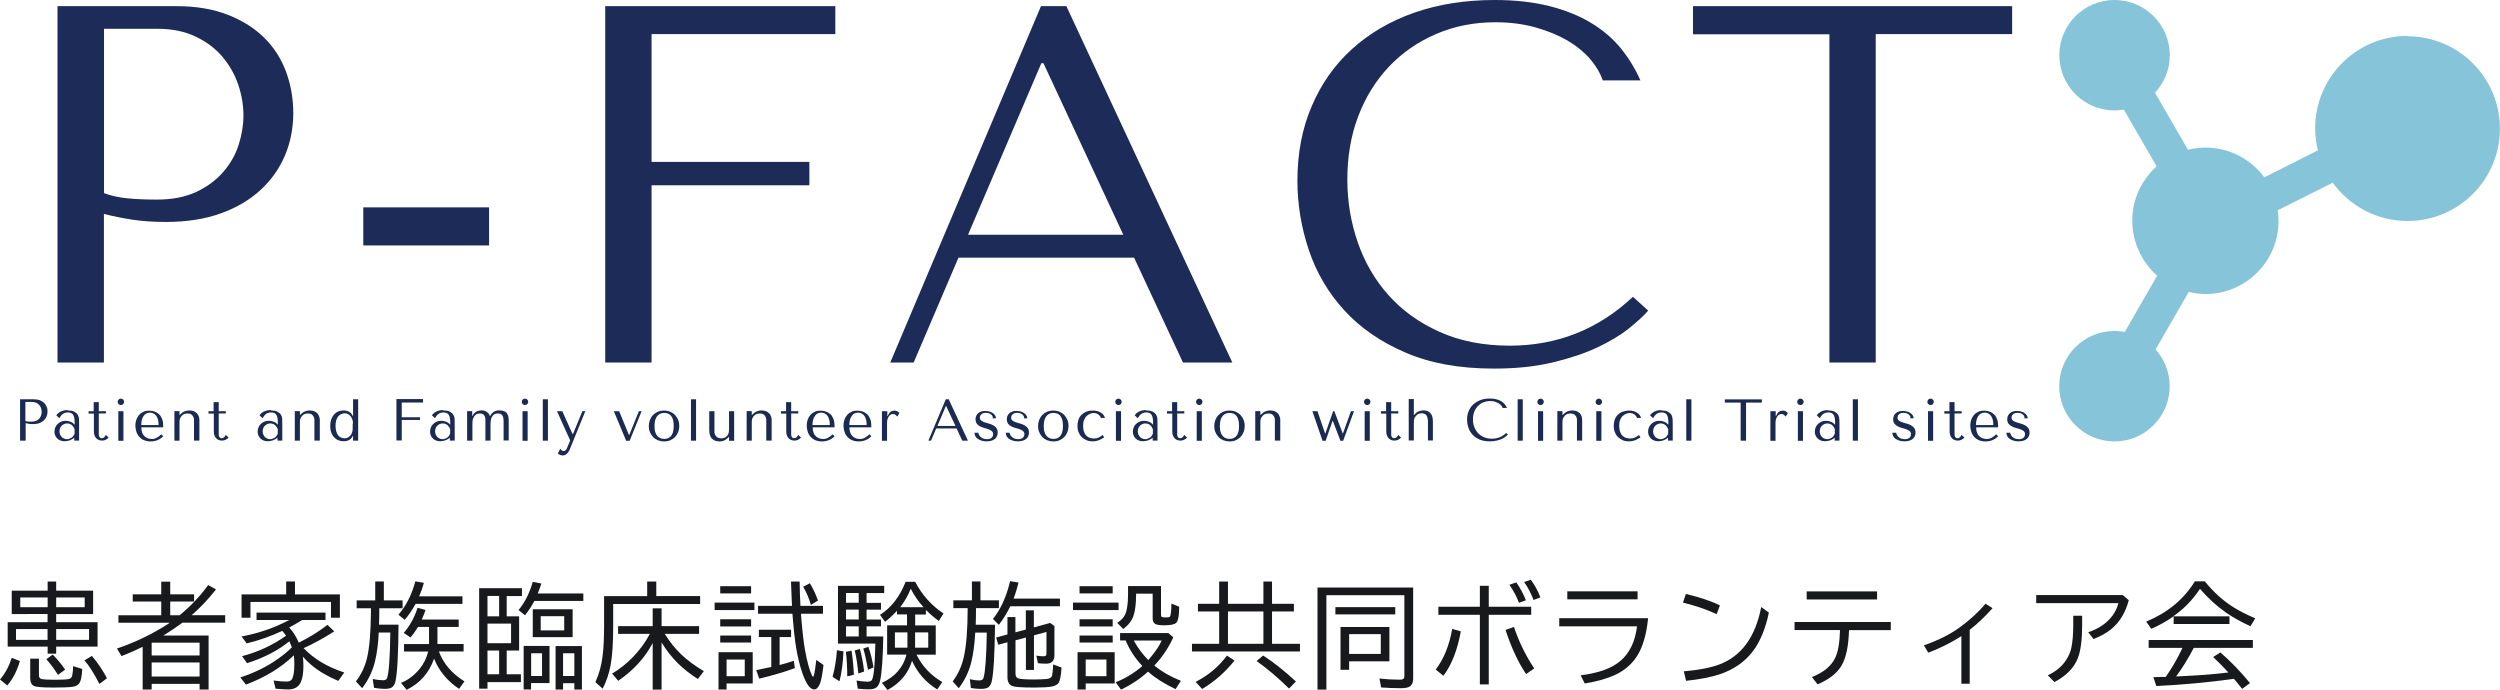 <?xml version="1.0" encoding="UTF-8"?><svg id="_レイヤー_2" xmlns="http://www.w3.org/2000/svg" viewBox="0 0 263.91 72.84"><defs><style>.cls-1{fill:#1b2a51;}.cls-2{fill:#1c2b58;}.cls-3{fill:#18191c;}.cls-4{fill:#86c4da;}</style></defs><g id="_ヘッダー"><path class="cls-3" d="M0,71.73c.55-.64.96-1.41,1.24-2.29l.86.34c-.29,1.02-.74,1.88-1.33,2.58l-.77-.63ZM5.03,62.35v-.96h.9v.96h3.9v2.47h-3.9v.86h4.37v2.58h-4.37v.74h-.9v-.74H.81v-2.58h4.21v-.86H1.24v-2.47h3.79ZM1.69,66.41v1.14h3.33v-1.14H1.69ZM2.14,63.07v1.03h2.89v-1.03h-2.89ZM3.18,69.53h.93v1.75c0,.22.09.36.28.4.21.05.66.08,1.35.08.78,0,1.29-.03,1.53-.08.19-.04.31-.17.36-.4.05-.26.08-.58.09-.96l.96.3c-.03.81-.15,1.34-.36,1.57-.16.18-.4.28-.73.32-.41.05-1.07.07-1.98.07-1.12,0-1.8-.06-2.03-.17-.26-.13-.39-.4-.39-.81v-2.07ZM6.12,71.24c-.41-.65-.82-1.2-1.23-1.65l.67-.49c.47.46.91.99,1.32,1.59l-.76.55ZM8.94,64.1v-1.03h-3.01v1.03h3.01ZM9.4,67.55v-1.14h-3.47v1.14h3.47ZM10.49,72.19c-.53-1.04-1.05-1.87-1.57-2.48l.78-.47c.62.73,1.15,1.51,1.59,2.36l-.8.6Z"/><path class="cls-3" d="M18.97,64.94c1.19-.98,2.19-2.04,3-3.18l.83.46c-.78,1-1.63,1.91-2.57,2.72h3.54v.79h-4.51l-.11.08c-.54.4-1.17.83-1.91,1.28h4.78v5.7h-.95v-.6h-5.06v.6h-.95v-4.51c-.64.32-1.39.65-2.23.98l-.49-.8c1.99-.67,3.86-1.58,5.59-2.72h-5.43v-.79h4.52v-1.45h-3.01v-.76h3.01v-1.34h.95v1.34h2.52v.76h-2.52v1.45h1.01ZM16.01,67.84v1.35h5.06v-1.35h-5.06ZM16.01,69.93v1.49h5.06v-1.49h-5.06Z"/><path class="cls-3" d="M32.03,68.4c1.09,1.15,2.53,2.01,4.31,2.59l-.63.89c-1.15-.49-2.1-1.05-2.84-1.68-.33-.28-.63-.58-.9-.88.04.26.06.58.06.94,0,.77-.09,1.36-.28,1.76-.23.5-.67.76-1.33.76-.33,0-.77-.03-1.33-.08l-.21-.86c.55.07,1,.11,1.34.11.32,0,.53-.1.63-.3.14-.3.22-.82.22-1.55,0-.33-.02-.64-.05-.92-1.35,1.3-3.04,2.33-5.06,3.09l-.59-.76c1.51-.49,2.87-1.16,4.06-2.02.54-.38.99-.77,1.38-1.15-.08-.21-.17-.43-.27-.64-1.19.97-2.68,1.74-4.46,2.31l-.53-.74c1.68-.44,3.23-1.16,4.65-2.16-.13-.19-.26-.36-.4-.51-1.25.58-2.5,1.02-3.76,1.32l-.54-.73c1.82-.34,3.49-.92,5.03-1.74h-3.45v-.78h7.28v.78h-2.47c-.46.3-.92.56-1.36.79.4.43.74.97,1.01,1.6,1.09-.54,2.1-1.16,3.03-1.88l.71.69c-1.11.72-2.2,1.31-3.25,1.78ZM31.14,62.75h4.74v2.46h-.94v-1.67h-8.5v1.67h-.94v-2.46h4.71v-1.37h.93v1.37Z"/><path class="cls-3" d="M40.04,64.22v.33c0,.65-.02,1.12-.03,1.39h2.06c-.02,3.12-.13,5.11-.32,5.97-.07.31-.2.53-.38.65-.16.11-.41.16-.76.16s-.73-.04-1.12-.11l-.15-.93c.45.09.81.13,1.1.13.23,0,.37-.08.42-.23.19-.55.3-2.07.34-4.58v-.23s-1.22,0-1.22,0c-.05,1.15-.18,2.19-.41,3.11-.25,1-.69,1.92-1.34,2.77l-.66-.72c.55-.71.94-1.52,1.16-2.41.27-1.08.41-2.74.43-4.99v-.32h-1.51v-.83h1.96v-2h.91v2h1.98v.83h-2.46ZM44.26,62.95h4.56v.8h-4.95c-.37.67-.75,1.23-1.15,1.68l-.66-.54c.79-.9,1.39-2.07,1.79-3.52l.9.16c-.14.51-.31.98-.5,1.41ZM46.18,66.17v1.81h2.76v.79h-2.61c.48,1.29,1.38,2.34,2.7,3.16l-.57.79c-1.25-.84-2.13-1.91-2.64-3.19-.52,1.5-1.48,2.59-2.89,3.29l-.6-.73c.75-.3,1.41-.8,1.98-1.5.42-.52.72-1.12.89-1.81h-2.55v-.79h2.64v-1.81h-1.16c-.28.45-.54.82-.8,1.11l-.71-.48c.64-.74,1.13-1.62,1.46-2.65l.84.23c-.13.38-.26.71-.4,1.01h3.9v.78h-2.24Z"/><path class="cls-3" d="M53.49,62.91v2.15h1.31v3.61h-1.31v2.51h1.5v.83h-3.53v.69h-.88v-10.61h4.52v.83h-1.61ZM52.69,62.91h-1.23v2.15h1.23v-2.15ZM53.95,65.83h-2.49v2.07h2.49v-2.07ZM52.69,68.67h-1.23v2.51h1.23v-2.51ZM56.78,62.65h4.8v.79h-5.17c-.26.5-.59,1.01-.99,1.51l-.68-.55c.66-.79,1.16-1.78,1.5-2.98l.91.18c-.13.41-.26.76-.38,1.04ZM58.01,68.2v3.91h-1.95v.67h-.78v-4.59h2.72ZM56.07,68.96v2.4h1.15v-2.4h-1.15ZM56.24,64.32h4.21v2.94h-4.21v-2.94ZM59.56,65.05h-2.48v1.5h2.48v-1.5ZM61.43,68.2v4.59h-.8v-.67h-1.19v.67h-.79v-4.59h2.78ZM59.44,68.96v2.4h1.19v-2.4h-1.19Z"/><path class="cls-3" d="M69.29,62.92h4.62v.84h-9.18v2.43c0,1.7-.09,3.06-.28,4.07-.16.85-.43,1.66-.83,2.44l-.77-.69c.39-.84.65-1.78.77-2.81.1-.83.15-1.89.15-3.18v-3.09h4.55v-1.54h.96v1.54ZM70.17,66.91c.52.83,1.1,1.56,1.76,2.19.64.61,1.43,1.19,2.37,1.75l-.63.83c-.85-.54-1.57-1.12-2.17-1.72-.61-.61-1.17-1.33-1.66-2.14v4.98h-.94v-4.92c-.8,1.54-2.01,2.87-3.64,3.99l-.64-.76c.8-.49,1.5-1.04,2.1-1.65.78-.79,1.41-1.64,1.88-2.55h-3.35v-.81h3.65v-1.88h.94v1.88h3.96v.81h-3.64Z"/><path class="cls-3" d="M75.44,63.61h4.2v.79h-4.2v-.79ZM79.46,68.85v3.3h-2.76v.64h-.85v-3.94h3.61ZM76.03,61.88h3.26v.76h-3.26v-.76ZM76.03,65.37h3.26v.76h-3.26v-.76ZM76.03,67.09h3.26v.74h-3.26v-.74ZM76.7,69.62v1.76h1.92v-1.76h-1.92ZM82.3,67.25v2.95c.52-.13,1.02-.28,1.5-.45l.11.78c-1.12.41-2.37.78-3.76,1.11l-.32-.9c.47-.09,1-.2,1.59-.33v-3.16h-1.31v-.77h3.4v.77h-1.21ZM84.5,63.96h2.38v.83h-2.33c.14,1.75.28,3.02.43,3.83.22,1.22.46,2.11.73,2.67.05.1.09.15.12.15.09,0,.19-.51.31-1.52l.03-.26.76.54c-.11.96-.23,1.61-.36,1.94-.17.43-.38.64-.62.64-.42,0-.83-.55-1.22-1.64-.32-.89-.57-1.96-.76-3.23-.1-.67-.21-1.71-.32-3.12h-3.63v-.83h3.59l-.04-.8c-.02-.38-.04-.97-.07-1.77h.91c.02,1.02.05,1.87.09,2.57ZM85.6,63.85c-.2-.69-.47-1.32-.81-1.91l.7-.37c.3.47.59,1.08.86,1.82l-.74.46Z"/><path class="cls-3" d="M87.89,71.46c.24-.89.39-1.83.46-2.82l.69.12c-.05,1.21-.19,2.26-.42,3.16l-.72-.46ZM93.24,67.18c-.04,2.25-.14,3.79-.32,4.62-.08.36-.21.62-.39.76-.17.14-.44.21-.82.21-.32,0-.71-.02-1.16-.07l-.13-.86c.45.08.84.12,1.16.12.23,0,.39-.06.46-.18.2-.33.32-1.57.36-3.71v-.13h-3.94v-6.09h4.88v.76h-1.86v1.03h1.52v.72h-1.52v1.04h1.52v.72h-1.52v1.07h1.76ZM89.44,71.4c0-.9-.05-1.76-.14-2.59l.59-.12c.13.81.21,1.66.25,2.54l-.7.17ZM89.31,62.6v1.03h1.34v-1.03h-1.34ZM89.31,64.35v1.04h1.34v-1.04h-1.34ZM89.31,66.12v1.07h1.34v-1.07h-1.34ZM90.61,71.1c-.09-.95-.22-1.76-.38-2.43l.54-.17c.22.82.37,1.61.45,2.39l-.62.21ZM91.63,70.7c-.18-1-.34-1.74-.5-2.23l.54-.19c.24.69.42,1.42.54,2.18l-.57.24ZM96.29,69.72c-.39,1.34-1.25,2.38-2.6,3.12l-.59-.76c1.39-.64,2.26-1.64,2.59-2.98h-2.04v-3.09h2.1v-1.15h-1.06v-.39c-.44.48-.86.87-1.26,1.17l-.53-.73c1.19-.77,2.09-1.94,2.7-3.49h1.01c.73,1.39,1.73,2.51,2.99,3.34l-.49.79c-.46-.32-.91-.71-1.37-1.16v.48h-1.13v1.15h2.17v3.09h-2.03c.61,1.23,1.52,2.19,2.72,2.89l-.53.78c-1.21-.74-2.1-1.76-2.68-3.06ZM95.79,66.76h-1.32v1.61h1.32v-1.61ZM97.49,64.1c-.53-.58-.98-1.23-1.35-1.95-.25.65-.62,1.3-1.11,1.95h2.47ZM96.6,66.76v1.61h1.39v-1.61h-1.39Z"/><path class="cls-3" d="M103.03,64.21c0,.64-.01,1.22-.03,1.74h2.04c-.04,3.14-.15,5.13-.35,5.98-.07.29-.18.5-.35.62-.16.11-.42.17-.77.17-.39,0-.75-.03-1.08-.09l-.11-.93c.38.09.71.13,1,.13.25,0,.39-.09.45-.28.18-.64.3-2.23.34-4.77h-1.22c-.07,1.26-.21,2.3-.42,3.13-.25,1-.69,1.92-1.32,2.74l-.64-.72c.57-.75.96-1.62,1.18-2.6.26-1.16.4-2.87.4-5.13h-1.51v-.83h1.96v-1.99h.9v1.99h1.95v.83h-2.43ZM107,63.19h4.89v.81h-5.24c-.36.75-.77,1.4-1.21,1.96l-.62-.62c.83-1.04,1.43-2.37,1.81-3.99l.89.15c-.15.61-.32,1.17-.52,1.68ZM107.2,67.56v3.53c0,.29.1.47.3.53.26.07.81.11,1.65.11.45,0,.88-.02,1.31-.05.34-.03.54-.15.6-.36.05-.21.09-.61.12-1.18l.88.33c-.05.89-.17,1.45-.34,1.66-.14.17-.39.29-.73.35-.39.07-1,.1-1.83.1-1.25,0-2.01-.05-2.3-.16-.34-.13-.51-.45-.51-.96v-3.66l-.97.26-.22-.76,1.19-.33v-1.83h.84v1.61l1.1-.29v-2.03h.85v1.8l1.72-.47.45.32v3.09c0,.59-.29.89-.86.89-.35,0-.65-.02-.88-.05l-.17-.8c.32.05.57.07.73.07.15,0,.25-.03.29-.09.04-.05.05-.13.05-.25v-2.23l-1.32.36v3.65h-.85v-3.42l-1.1.29Z"/><path class="cls-3" d="M113.27,63.61h4.81v.79h-4.81v-.79ZM117.67,68.85v3.3h-3.06v.64h-.86v-3.94h3.93ZM113.96,61.88h3.5v.76h-3.5v-.76ZM113.96,65.37h3.5v.76h-3.5v-.76ZM113.96,67.09h3.5v.74h-3.5v-.74ZM114.61,69.62v1.76h2.19v-1.76h-2.19ZM121.85,70.25c.8.66,1.74,1.2,2.81,1.62l-.56.88c-1.19-.57-2.16-1.18-2.91-1.85-.83.76-1.78,1.39-2.85,1.9l-.57-.78c.99-.38,1.93-.95,2.82-1.71-.78-.84-1.37-1.74-1.76-2.7h-.59v-.78h5.1l.52.45c-.51,1.11-1.17,2.1-2,2.97ZM119.08,61.87h3.48v3.01c0,.13.03.21.08.24.06.04.19.06.39.06.25,0,.4-.02.45-.07.11-.09.17-.55.18-1.39l.82.33c0,.09,0,.21-.01.36-.02.71-.12,1.16-.3,1.33-.18.18-.6.27-1.27.27-.48,0-.81-.05-.97-.16-.17-.11-.25-.3-.25-.59v-2.59h-1.75v.11c0,.98-.1,1.74-.29,2.27-.19.51-.54.96-1.07,1.35l-.63-.65c.39-.25.67-.54.82-.86.21-.43.32-1.14.32-2.14v-.87ZM121.22,69.68c.7-.81,1.17-1.5,1.41-2.06h-2.94c.41.76.92,1.45,1.53,2.06Z"/><path class="cls-3" d="M128.7,63.74v-2.35h.93v2.35h3.74v-2.35h.91v2.35h2.31v.81h-2.31v3.41h2.95v.81h-11.4v-.81h2.87v-3.41h-2.24v-.81h2.24ZM126.22,71.98c1.34-.69,2.44-1.61,3.3-2.77l.8.52c-.97,1.22-2.11,2.22-3.42,3l-.68-.74ZM133.37,64.55h-3.74v3.41h3.74v-3.41ZM136.07,72.68c-1.15-1.13-2.29-2.1-3.42-2.9l.69-.58c1.11.71,2.26,1.63,3.46,2.74l-.72.74Z"/><path class="cls-3" d="M149.18,62.01v9.62c0,.38-.11.65-.32.81-.18.14-.5.21-.96.21-.71,0-1.41-.03-2.1-.08l-.18-.94c.73.08,1.44.12,2.13.12.23,0,.38-.04.44-.13.04-.05.06-.14.06-.25v-8.54h-8.23v9.97h-.94v-10.78h10.1ZM140.97,64.09h6.32v.77h-6.32v-.77ZM146.67,66.19v3.62h-4.25v.9h-.91v-4.52h5.17ZM145.76,66.94h-3.34v2.09h3.34v-2.09Z"/><path class="cls-3" d="M151.56,70.68c.86-1.12,1.44-2.56,1.74-4.29l.91.26c-.36,1.98-.97,3.54-1.84,4.69l-.81-.66ZM156.22,61.84h.94v2.21h4.48v.85h-4.48v7.35h-.94v-7.35h-4.38v-.85h4.38v-2.21ZM161.1,71.16c-.84-1.25-1.56-2.8-2.17-4.66l.89-.32c.52,1.56,1.23,3.02,2.14,4.38l-.86.6ZM160.35,63.63c-.25-.65-.59-1.29-1.01-1.9l.73-.25c.44.65.78,1.28,1.01,1.89l-.73.26ZM161.89,63.34c-.29-.75-.62-1.38-1-1.9l.71-.24c.43.58.76,1.2,1.01,1.86l-.72.28Z"/><path class="cls-3" d="M164.61,65.26h9.37c-.17,1.71-.56,3.05-1.17,4-.54.84-1.29,1.5-2.26,1.96-.87.41-1.96.72-3.26.93l-.43-.86c1.91-.24,3.31-.75,4.21-1.53.97-.84,1.55-2.05,1.74-3.64h-8.21v-.85ZM165.45,62.42h7.42v.85h-7.42v-.85Z"/><path class="cls-3" d="M181.22,64.83c-1.12-.51-2.3-.91-3.56-1.22l.31-.91c1.5.36,2.7.76,3.59,1.21l-.34.92ZM177.75,70.87c1.58-.14,2.82-.38,3.73-.72,2.35-.88,3.83-2.9,4.44-6.07l.81.59c-.36,1.72-.93,3.08-1.7,4.09-.84,1.11-2,1.91-3.46,2.41-.9.3-2.1.54-3.58.7l-.24-1Z"/><path class="cls-3" d="M189.43,65.66h10.17v.86h-4.41c-.05,1.68-.31,2.93-.79,3.74-.47.81-1.32,1.47-2.53,1.98l-.6-.77c1.22-.48,2.04-1.15,2.46-2.02.3-.62.47-1.6.51-2.94h-4.8v-.86ZM190.72,62.43h7.43v.85h-7.43v-.85Z"/><path class="cls-3" d="M207.05,72.19v-5.04c-1.02.66-2.18,1.25-3.49,1.75l-.47-.77c1.5-.53,2.74-1.15,3.73-1.86,1.07-.77,2-1.62,2.78-2.54l.74.47c-.75.85-1.55,1.61-2.41,2.29v5.69h-.88Z"/><path class="cls-3" d="M214.96,62.82h9.13l.63.54c-.34,1.3-.96,2.33-1.86,3.06-.5.41-1.12.75-1.86,1.04l-.56-.72c1.11-.36,1.98-.96,2.59-1.79.28-.39.48-.81.6-1.28h-8.68v-.85ZM218.86,65h.94v.98c0,1.54-.15,2.7-.45,3.48-.4,1.04-1.23,1.89-2.48,2.54l-.7-.71c.86-.41,1.5-.94,1.92-1.59.29-.43.48-.88.57-1.32.13-.61.2-1.41.2-2.4v-.98Z"/><path class="cls-3" d="M229.47,65.06h5.88v.81h-5.89v-.81c-.73.51-1.51.95-2.36,1.32l-.54-.76c2.26-.94,3.97-2.35,5.14-4.25h1.05c.94,1.17,1.99,2.1,3.13,2.8.61.37,1.34.74,2.19,1.1l-.5.84c-1-.46-1.86-.94-2.58-1.44-.98-.68-1.9-1.52-2.75-2.51-.75,1.14-1.68,2.1-2.79,2.88ZM231.58,68.4c-.59,1.12-1.21,2.13-1.86,3.01l1.17-.06c1.5-.07,2.95-.19,4.35-.36-.61-.65-1.14-1.2-1.61-1.63l.76-.49c1.06.92,2.11,2,3.13,3.24l-.83.61c-.36-.46-.65-.81-.87-1.06-2.71.38-5.44.63-8.19.76l-.31-.94c.3,0,.57,0,.83-.02h.47c.67-.95,1.25-1.96,1.75-3.02l.02-.05h-3.57v-.83h11v.83h-6.26Z"/></g><g id="_レイヤー_2-2"><g id="_レイヤー_1-2"><path class="cls-4" d="M254.15,3.79c-5.39,0-9.75,4.37-9.75,9.75,0,.8.1,1.58.29,2.33l-5.66,2.85c-1.41-1.9-3.65-3.14-6.21-3.14-.64,0-1.26.09-1.85.23l-3.48-6.02c.97-1.03,1.56-2.43,1.56-3.96,0-3.22-2.61-5.83-5.83-5.83s-5.83,2.61-5.83,5.83,2.61,5.83,5.83,5.83c.33,0,.66-.04.98-.09l3.46,5.99c-1.57,1.42-2.57,3.45-2.57,5.74s1.02,4.38,2.63,5.8l-3.42,5.94c-.36-.06-.72-.1-1.09-.1-3.22,0-5.83,2.61-5.83,5.83s2.61,5.83,5.83,5.83,5.83-2.61,5.83-5.83c0-1.49-.57-2.86-1.49-3.88l3.5-6.07c.57.13,1.16.22,1.76.22,4.27,0,7.72-3.45,7.72-7.72,0-.38-.04-.75-.09-1.12l5.81-2.91c1.78,2.44,4.64,4.04,7.9,4.04,5.39,0,9.75-4.37,9.75-9.75s-4.37-9.75-9.75-9.75h-.01Z"/><path class="cls-2" d="M10.96,38.27h-4.89V.65h12.57c2.08,0,3.88.31,5.43.92,1.55.61,2.82,1.42,3.85,2.44,1.02,1.02,1.78,2.22,2.29,3.6.5,1.38.75,2.82.75,4.33s-.28,3.05-.86,4.43-1.42,2.59-2.56,3.65-2.53,1.89-4.22,2.5c-1.69.61-3.62.91-5.8.91-1.29,0-2.47-.08-3.55-.24-1.07-.17-2.08-.37-3-.61v15.69h-.01ZM10.96,20.38c.75.29,1.6.47,2.53.56s1.95.13,3.07.13c1.61,0,2.99-.27,4.14-.8,1.15-.54,2.1-1.24,2.85-2.1s1.3-1.81,1.64-2.87c.34-1.06.51-2.11.51-3.14s-.19-2.16-.56-3.25-.95-2.08-1.69-2.95c-.75-.88-1.7-1.58-2.85-2.12-1.15-.54-2.47-.8-3.97-.8h-5.65v17.35h-.01Z"/><path class="cls-2" d="M51.63,21.89v4.02h-13.28v-4.02h13.28Z"/><path class="cls-2" d="M88.18.65v2.95h-19.4v13.49h16.66v2.47h-16.66v18.71h-4.89V.65h24.29Z"/><path class="cls-2" d="M101.18,27.2l-4.73,11.07h-2.47L109.89.65h2.68l17.52,37.62h-5.21l-5.16-11.07h-18.54.01ZM110.15,6.67h-.22l-7.74,18.11h16.39s-8.43-18.11-8.43-18.11Z"/><path class="cls-2" d="M173.99,32.79c-.46.54-1.15,1.16-2.04,1.88-.89.72-2.02,1.39-3.36,2.02s-2.93,1.15-4.73,1.58c-1.81.43-3.86.64-6.16.64-3.62,0-6.73-.56-9.35-1.7-2.62-1.12-4.77-2.62-6.45-4.46s-2.93-3.96-3.73-6.34c-.8-2.38-1.21-4.83-1.21-7.33,0-2.9.5-5.52,1.51-7.87,1-2.35,2.41-4.36,4.24-6.02,1.83-1.66,4.02-2.95,6.58-3.85C151.83.45,154.68,0,157.8,0,159.95,0,161.87.22,163.55.64c1.69.43,3.16,1.02,4.41,1.78,1.25.75,2.3,1.65,3.14,2.68s1.53,2.17,2.07,3.39h-3.97c-.26-.75-.69-1.49-1.32-2.24-.63-.73-1.43-1.39-2.41-1.97-.98-.57-2.11-1.03-3.39-1.39-1.28-.36-2.68-.54-4.22-.54-2.26,0-4.34.41-6.26,1.24s-3.58,1.97-4.97,3.44-2.48,3.22-3.25,5.24-1.15,4.25-1.15,6.7c0,2.29.37,4.5,1.1,6.61s1.81,3.97,3.25,5.58c1.43,1.61,3.22,2.9,5.38,3.87,2.15.97,4.63,1.46,7.41,1.46,5.01,0,9.35-1.72,13.01-5.16l1.61,1.46h0Z"/><path class="cls-2" d="M193.12,38.27V3.62h-14.4V.65h33.69v2.95h-14.4v34.67h-4.89,0Z"/><path class="cls-1" d="M2.68,46.52h-.56v-4.37h1.46c.24,0,.45.04.63.1.18.08.33.17.45.28.11.11.2.26.27.42s.09.33.09.5-.04.36-.1.51c-.06.15-.17.31-.29.42s-.29.22-.49.29-.42.1-.68.1c-.15,0-.28,0-.41-.03s-.24-.04-.34-.08v1.83h-.01ZM2.68,44.44c.09.04.18.05.29.06.1,0,.23.01.36.01.19,0,.34-.03.49-.09s.24-.14.33-.24.15-.22.19-.33c.04-.13.06-.24.06-.37s-.03-.26-.06-.38-.11-.24-.19-.34c-.09-.1-.19-.18-.33-.24s-.28-.09-.46-.09h-.68s0,2.02,0,2.02Z"/><path class="cls-1" d="M7.14,43.33c.31,0,.54.04.7.13s.29.19.37.33c.08.14.13.29.13.47s.01.36.01.55v1.7h-.51v-.31c-.11.11-.27.2-.46.28-.19.06-.37.1-.56.1s-.33-.03-.47-.09-.26-.14-.34-.24c-.09-.1-.17-.22-.2-.33-.05-.13-.06-.26-.06-.38s.03-.27.08-.4c.05-.13.13-.26.23-.36s.22-.19.37-.26c.14-.06.31-.1.5-.1s.37.04.54.11.31.18.41.31v-.27c0-.34-.05-.59-.15-.77-.1-.17-.29-.26-.56-.26-.11,0-.22.01-.31.05-.09.03-.17.06-.23.11-.06.05-.13.11-.19.19-.06.08-.11.17-.18.26l-.32-.32s.11-.13.18-.19c.06-.06.14-.11.24-.17.09-.05.2-.09.33-.13s.28-.05.47-.05h0ZM7.86,45.28s-.05-.1-.09-.18c-.04-.06-.09-.13-.15-.19-.06-.06-.14-.11-.23-.15-.09-.04-.19-.06-.32-.06s-.23.03-.33.08-.19.11-.26.19-.13.17-.15.27c-.04.1-.05.22-.05.32,0,.13.03.24.08.34s.11.18.18.26c.08.06.15.11.26.15.09.04.18.05.27.05.08,0,.15-.01.24-.04.08-.03.15-.06.23-.11s.14-.11.19-.18c.06-.08.1-.15.14-.23v-.51Z"/><path class="cls-1" d="M9.35,43.65v-.24h.54v-.96h.54v.96h.75v.24h-.75v2.24c0,.06.01.13.04.18s.05.1.1.14.1.05.18.05c.1,0,.18-.04.26-.11.06-.08.11-.15.17-.24l.29.29c-.2.2-.43.31-.69.31-.1,0-.22-.01-.32-.05-.1-.04-.19-.09-.28-.17-.08-.08-.14-.18-.19-.29s-.08-.27-.08-.42v-1.92h-.55Z"/><path class="cls-1" d="M12.52,42.18c.06-.06.14-.1.24-.1s.17.04.24.1c.06.06.1.14.1.24s-.04.17-.1.24c-.06.06-.14.1-.24.1s-.17-.04-.24-.1c-.06-.06-.1-.14-.1-.24s.04-.17.1-.24ZM13.03,43.41v3.12h-.54v-3.12h.54Z"/><path class="cls-1" d="M14.92,45.09c0,.26.04.46.11.63s.17.29.28.38.23.15.36.19c.13.04.26.05.37.05.1,0,.2,0,.28-.04.09-.03.17-.05.24-.1s.15-.09.23-.15.15-.13.24-.2l.2.2c-.17.18-.36.31-.59.41-.23.09-.47.14-.74.14s-.51-.05-.72-.14c-.2-.09-.37-.22-.5-.37s-.23-.33-.29-.54c-.06-.2-.1-.4-.1-.61,0-.26.04-.47.11-.66s.18-.37.31-.51c.13-.14.29-.24.47-.32s.37-.1.59-.1c.2,0,.38.04.56.1s.33.17.47.29.24.31.32.51.11.45.11.73v.13h-2.36.03ZM16.74,44.85c0-.41-.08-.72-.24-.95-.17-.23-.4-.34-.69-.34-.15,0-.28.04-.4.11s-.2.17-.28.29c-.08.11-.13.26-.17.42s-.05.32-.05.49h1.81v-.03Z"/><path class="cls-1" d="M20.48,46.52v-2.26c0-.09-.04-.18-.08-.27-.04-.09-.11-.17-.2-.24s-.23-.1-.41-.1c-.1,0-.22.03-.32.05-.1.04-.19.09-.27.18-.08.08-.14.18-.19.29s-.06.26-.06.42v1.93h-.54v-3.12h.54v.4h.03l.1-.1c.14-.14.29-.24.45-.29.15-.05.28-.08.41-.08.27,0,.49.05.64.14s.26.2.33.33.11.26.13.38.01.23.01.31v2.02h-.56Z"/><path class="cls-1" d="M22.01,43.65v-.24h.54v-.96h.54v.96h.75v.24h-.75v2.24c0,.06.01.13.04.18s.05.1.1.14.1.05.18.05c.1,0,.18-.04.26-.11.06-.08.11-.15.17-.24l.29.29c-.2.2-.43.31-.69.31-.1,0-.22-.01-.32-.05-.1-.04-.19-.09-.28-.17-.08-.08-.14-.18-.19-.29s-.08-.27-.08-.42v-1.92h-.55Z"/><path class="cls-1" d="M28.59,43.33c.31,0,.54.04.7.13s.29.19.37.33c.08.14.13.29.13.47s.01.36.01.55v1.7h-.51v-.31c-.11.11-.27.2-.46.28-.19.06-.37.1-.56.1s-.33-.03-.47-.09-.26-.14-.34-.24c-.09-.1-.17-.22-.2-.33-.05-.13-.06-.26-.06-.38s.03-.27.08-.4c.05-.13.13-.26.23-.36s.22-.19.37-.26c.14-.06.31-.1.5-.1s.37.04.54.11.31.18.41.31v-.27c0-.34-.05-.59-.15-.77-.1-.17-.29-.26-.56-.26-.11,0-.22.01-.31.05-.09.03-.17.06-.23.11-.06.05-.13.11-.19.19s-.11.17-.18.26l-.32-.32s.11-.13.18-.19c.06-.06.14-.11.24-.17.09-.05.2-.09.33-.13s.28-.05.47-.05h0ZM29.31,45.28l-.09-.18c-.04-.06-.09-.13-.15-.19-.06-.06-.14-.11-.23-.15s-.19-.06-.32-.06-.23.03-.33.08-.19.11-.26.19c-.06.08-.13.17-.15.27-.04.1-.05.22-.05.32,0,.13.03.24.08.34.05.1.11.18.18.26.08.06.15.11.26.15.09.04.18.05.27.05.08,0,.15-.01.24-.04.08-.03.15-.06.23-.11s.14-.11.19-.18c.06-.08.1-.15.14-.23v-.51Z"/><path class="cls-1" d="M33.19,46.52v-2.26c0-.09-.04-.18-.08-.27-.04-.09-.11-.17-.2-.24s-.23-.1-.41-.1c-.1,0-.22.03-.32.05-.1.04-.19.09-.27.18-.08.08-.14.18-.19.29-.05.11-.06.26-.06.42v1.93h-.54v-3.12h.54v.4h.03l.1-.1c.14-.14.29-.24.45-.29s.28-.08.41-.08c.27,0,.49.05.64.14s.26.2.33.33.11.26.13.38.01.23.01.31v2.02h-.56Z"/><path class="cls-1" d="M37.81,46.52h-.54v-.51h-.03c-.15.38-.49.57-.97.57-.2,0-.4-.04-.57-.11-.18-.08-.32-.19-.45-.33-.13-.14-.23-.32-.29-.52-.08-.2-.1-.42-.1-.68s.04-.47.1-.66c.08-.2.17-.37.29-.51s.28-.26.45-.33c.18-.08.37-.11.57-.11.1,0,.2,0,.29.03.1.03.19.05.28.1s.17.1.23.18c.06.08.13.17.17.27h.03v-1.76h.54v4.4ZM37.27,44.73c0-.17-.03-.32-.08-.46-.05-.13-.11-.24-.19-.34s-.17-.17-.27-.22c-.1-.05-.22-.08-.33-.08-.13,0-.26.03-.37.08s-.22.13-.31.23-.17.24-.22.41-.08.37-.08.6.03.43.08.6c.05.17.13.31.2.41s.19.18.31.23.24.08.37.08c.11,0,.23-.03.34-.08.1-.05.19-.13.27-.22s.14-.19.18-.32c.05-.13.06-.26.06-.4v-.54h.03Z"/><path class="cls-1" d="M44.66,42.15v.34h-2.25v1.56h1.93v.28h-1.93v2.17h-.56v-4.37h2.82-.01Z"/><path class="cls-1" d="M46.79,43.33c.31,0,.54.04.7.13s.29.19.37.33c.08.14.13.29.13.47s.01.36.01.55v1.7h-.51v-.31c-.11.11-.27.2-.46.28-.19.06-.37.1-.56.1s-.33-.03-.47-.09-.26-.14-.34-.24c-.09-.1-.17-.22-.2-.33-.05-.13-.06-.26-.06-.38s.03-.27.08-.4c.05-.13.13-.26.23-.36s.22-.19.37-.26c.14-.06.31-.1.5-.1s.37.04.54.11.31.18.41.31v-.27c0-.34-.05-.59-.15-.77-.1-.17-.29-.26-.56-.26-.11,0-.22.01-.31.05-.09.03-.17.06-.23.11s-.13.11-.19.19c-.06.08-.11.17-.18.26l-.32-.32s.11-.13.18-.19c.06-.06.14-.11.24-.17.09-.05.2-.09.33-.13s.28-.05.47-.05h0ZM47.51,45.28l-.09-.18c-.04-.06-.09-.13-.15-.19-.06-.06-.14-.11-.23-.15s-.19-.06-.32-.06-.23.03-.33.08c-.1.05-.19.11-.26.19s-.13.17-.15.27c-.04.1-.05.22-.05.32,0,.13.03.24.08.34s.11.18.18.26c.08.06.15.11.26.15.09.04.18.05.27.05.08,0,.15-.01.24-.04.08-.03.15-.06.23-.11s.14-.11.19-.18c.06-.08.1-.15.14-.23v-.51Z"/><path class="cls-1" d="M49.31,46.52v-3.12h.54v.51h.03c.05-.11.11-.22.19-.29s.15-.13.24-.18.18-.06.27-.09c.09-.01.17-.03.23-.03.14,0,.26.01.36.05s.18.09.26.14.13.11.18.19.08.14.1.2h.04c.06-.13.14-.23.22-.31.09-.08.18-.14.27-.18s.18-.06.27-.08c.08,0,.15-.01.22-.01.22,0,.38.04.52.1s.23.15.29.26.11.22.13.33.03.23.03.32v2.17h-.54v-1.99c0-.14,0-.27-.03-.37-.01-.1-.04-.2-.09-.27s-.1-.13-.18-.17c-.08-.04-.18-.05-.31-.05-.18,0-.32.04-.41.11-.1.08-.18.18-.23.28-.05.11-.09.23-.1.36-.01.13-.03.23-.03.33v1.78h-.54v-2.26c0-.1-.03-.19-.06-.28s-.09-.17-.17-.23-.19-.09-.33-.09c-.19,0-.34.04-.46.13-.1.09-.19.19-.24.31-.05.11-.09.24-.1.36s-.01.22-.01.29v1.78h-.55Z"/><path class="cls-1" d="M55.18,42.18c.06-.06.14-.1.24-.1s.17.04.24.1c.06.06.1.14.1.24s-.04.17-.1.24c-.06.06-.14.1-.24.1s-.17-.04-.24-.1c-.06-.06-.1-.14-.1-.24s.04-.17.1-.24ZM55.7,43.41v3.12h-.54v-3.12h.54Z"/><path class="cls-1" d="M57.84,46.52h-.54v-4.37h.54v4.37Z"/><path class="cls-1" d="M60.5,45.79l.98-2.39h.31l-1.51,3.71c-.05.11-.09.23-.14.34s-.1.22-.18.31c-.06.09-.14.17-.23.23-.09.05-.19.09-.31.09-.09,0-.18-.01-.27-.05-.1-.04-.18-.09-.27-.15l.27-.52c.04.08.09.14.15.19s.14.06.22.06.15-.03.2-.09c.06-.06.11-.14.14-.23l.33-.8-1.39-3.08h.56l1.07,2.39h.05Z"/><path class="cls-1" d="M65.36,43.41l1.03,2.5h.04l1.01-2.5h.29l-1.26,3.12h-.37l-1.3-3.12h.56Z"/><path class="cls-1" d="M71.71,44.96c0,.22-.04.42-.11.63-.08.19-.18.37-.32.52s-.31.27-.51.36-.42.13-.66.13-.47-.05-.68-.13c-.2-.09-.37-.2-.51-.36s-.24-.32-.32-.52-.11-.41-.11-.61.04-.42.11-.63c.08-.19.18-.37.32-.52s.31-.27.51-.36.42-.13.68-.13.47.05.66.13c.19.09.37.2.51.36s.24.32.32.52.11.41.11.63h0ZM71.12,44.96c0-.29-.03-.52-.09-.7s-.14-.32-.24-.42-.2-.17-.33-.2-.24-.05-.34-.05-.23.01-.34.05c-.11.04-.23.1-.33.2s-.19.24-.26.42c-.06.18-.1.42-.1.7s.03.52.1.7c.06.18.15.32.26.42s.22.17.33.2.24.05.34.05.23-.01.34-.05c.11-.04.23-.1.33-.2s.18-.24.24-.42.09-.42.09-.7Z"/><path class="cls-1" d="M73.48,46.52h-.54v-4.37h.54v4.37Z"/><path class="cls-1" d="M75.42,43.41v2.25c0,.09.04.18.09.27s.11.17.22.24c.1.06.23.1.41.1.1,0,.22-.01.31-.05s.19-.09.27-.17c.08-.08.14-.18.18-.29s.06-.26.06-.42v-1.93h.54v3.12h-.54v-.4h-.03l-.1.1c-.14.14-.29.24-.43.29s-.28.08-.4.08c-.27,0-.49-.05-.64-.14s-.27-.2-.33-.33c-.08-.13-.11-.26-.13-.38s-.03-.23-.03-.31v-2.03h.55Z"/><path class="cls-1" d="M80.89,46.52v-2.26c0-.09-.04-.18-.08-.27-.04-.09-.11-.17-.2-.24s-.23-.1-.41-.1c-.1,0-.22.03-.32.05-.1.04-.19.09-.27.18-.08.08-.14.18-.19.29s-.06.26-.06.42v1.93h-.54v-3.12h.54v.4h.03l.1-.1c.14-.14.29-.24.45-.29s.28-.08.41-.08c.27,0,.49.05.64.14s.26.2.33.33.11.26.13.38.01.23.01.31v2.02h-.56Z"/><path class="cls-1" d="M82.44,43.65v-.24h.54v-.96h.54v.96h.75v.24h-.75v2.24c0,.06.01.13.04.18s.05.1.1.14.1.05.18.05c.1,0,.18-.04.26-.11.06-.08.11-.15.17-.24l.29.29c-.2.2-.43.31-.69.31-.1,0-.22-.01-.32-.05-.1-.04-.19-.09-.28-.17-.08-.08-.14-.18-.19-.29s-.08-.27-.08-.42v-1.92h-.55Z"/><path class="cls-1" d="M85.79,45.09c0,.26.04.46.11.63s.17.29.28.38c.11.09.23.15.36.19.13.04.26.05.37.05.1,0,.2,0,.28-.04.09-.03.17-.05.24-.1s.15-.09.23-.15.15-.13.24-.2l.2.2c-.17.18-.36.31-.59.41-.23.09-.47.14-.74.14s-.51-.05-.72-.14c-.2-.09-.37-.22-.5-.37s-.23-.33-.29-.54-.1-.4-.1-.61c0-.26.04-.47.11-.66s.18-.37.31-.51.29-.24.47-.32.37-.1.59-.1c.2,0,.38.04.56.1s.33.17.47.29.24.31.32.51.11.45.11.73v.13h-2.36.03ZM87.6,44.85c0-.41-.08-.72-.24-.95-.17-.23-.4-.34-.69-.34-.15,0-.28.04-.4.11s-.2.17-.28.29c-.08.11-.13.26-.17.42s-.05.32-.05.49h1.81v-.03Z"/><path class="cls-1" d="M89.67,45.09c0,.26.04.46.11.63s.17.29.28.38c.11.09.23.15.36.19.13.04.26.05.37.05.1,0,.2,0,.28-.04.09-.03.17-.05.24-.1s.15-.09.23-.15.15-.13.24-.2l.2.2c-.17.18-.36.31-.59.41-.23.09-.47.14-.74.14s-.51-.05-.72-.14c-.2-.09-.37-.22-.5-.37s-.23-.33-.29-.54-.1-.4-.1-.61c0-.26.04-.47.11-.66s.18-.37.31-.51.29-.24.47-.32.37-.1.59-.1c.2,0,.38.04.56.1s.33.17.47.29.24.31.32.51.11.45.11.73v.13h-2.36.03ZM91.49,44.85c0-.41-.08-.72-.24-.95-.17-.23-.4-.34-.69-.34-.15,0-.28.04-.4.11s-.2.17-.28.29c-.08.11-.13.26-.17.42s-.05.32-.05.49h1.81v-.03Z"/><path class="cls-1" d="M93.67,43.41v.5h.04c.08-.19.17-.33.28-.42.11-.1.26-.14.43-.14h.1c.05,0,.09.01.14.04.05.01.1.05.15.08s.1.08.13.13l-.22.38s-.1-.11-.18-.18-.17-.09-.27-.09c-.08,0-.14.01-.22.05-.08.04-.14.09-.2.17s-.11.17-.15.29c-.04.11-.06.27-.06.43v1.88h-.54v-3.12h.56Z"/><path class="cls-1" d="M98.83,45.23l-.55,1.29h-.28l1.84-4.37h.31l2.03,4.37h-.6l-.6-1.29s-2.15,0-2.15,0ZM99.88,42.86h-.03l-.89,2.1h1.9s-.98-2.1-.98-2.1Z"/><path class="cls-1" d="M104.81,44.11s-.01-.11-.04-.18-.08-.11-.14-.17-.14-.1-.23-.13-.2-.05-.32-.05-.23.01-.31.05c-.08.04-.15.08-.2.13s-.09.1-.1.17c-.03.06-.03.11-.03.17,0,.13.05.23.14.29.09.08.2.13.34.18s.29.1.46.14c.17.05.32.1.46.18s.26.17.34.29c.09.11.14.28.14.49,0,.27-.1.5-.29.66s-.49.26-.87.26c-.22,0-.4-.03-.56-.08-.17-.05-.29-.13-.41-.2-.11-.09-.19-.19-.24-.29-.05-.11-.08-.23-.08-.34h.41s.01.11.05.19.08.15.15.22c.08.08.17.14.28.19.11.05.26.08.42.08.13,0,.24-.01.33-.05.09-.04.15-.08.2-.13.05-.05.09-.11.1-.17s.03-.13.03-.18c0-.14-.05-.24-.14-.32s-.2-.14-.34-.19c-.14-.05-.28-.1-.45-.14-.15-.04-.31-.1-.45-.17s-.26-.17-.34-.28-.14-.27-.14-.47c0-.14.03-.27.08-.38s.13-.2.22-.28.2-.13.33-.17c.13-.04.27-.05.41-.05.15,0,.29.03.43.06.14.04.26.09.36.17.1.06.18.15.24.24.06.1.09.2.09.31h-.36v-.04Z"/><path class="cls-1" d="M108.11,44.11s-.01-.11-.04-.18-.08-.11-.14-.17-.14-.1-.23-.13-.2-.05-.32-.05-.23.01-.31.05c-.08.04-.15.08-.2.13s-.09.1-.1.17c-.03.06-.03.11-.03.17,0,.13.05.23.14.29.09.08.2.13.34.18s.29.1.46.14c.17.05.32.1.46.18s.26.17.34.29c.09.11.14.28.14.49,0,.27-.1.5-.29.66s-.49.26-.87.26c-.22,0-.4-.03-.56-.08-.17-.05-.29-.13-.41-.2-.11-.09-.19-.19-.24-.29-.05-.11-.08-.23-.08-.34h.41s.01.11.05.19.08.15.15.22c.08.08.17.14.28.19.11.05.26.08.42.08.13,0,.24-.01.33-.05.09-.04.15-.08.2-.13.05-.05.09-.11.1-.17s.03-.13.03-.18c0-.14-.05-.24-.14-.32s-.2-.14-.34-.19c-.14-.05-.28-.1-.45-.14-.15-.04-.31-.1-.45-.17s-.26-.17-.34-.28-.14-.27-.14-.47c0-.14.03-.27.08-.38s.13-.2.22-.28.2-.13.33-.17c.13-.04.27-.05.41-.05.15,0,.29.03.43.06.14.04.26.09.36.17.1.06.18.15.24.24.06.1.09.2.09.31h-.36v-.04Z"/><path class="cls-1" d="M112.8,44.96c0,.22-.04.42-.11.63-.08.19-.18.37-.32.52s-.31.27-.51.36-.42.13-.66.13-.47-.05-.68-.13c-.2-.09-.37-.2-.51-.36s-.24-.32-.32-.52-.11-.41-.11-.61.04-.42.11-.63c.08-.19.18-.37.32-.52s.31-.27.51-.36.42-.13.68-.13.47.05.66.13c.19.09.37.2.51.36s.24.32.32.52.11.41.11.63h0ZM112.21,44.96c0-.29-.03-.52-.09-.7s-.14-.32-.24-.42-.2-.17-.33-.2-.24-.05-.34-.05-.23.01-.34.05c-.11.04-.23.1-.33.2-.1.1-.19.24-.26.42-.06.18-.1.42-.1.7s.03.52.1.7c.06.18.15.32.26.42.1.1.22.17.33.2.11.04.24.05.34.05s.23-.01.34-.05c.11-.04.23-.1.33-.2s.18-.24.24-.42.09-.42.09-.7Z"/><path class="cls-1" d="M115.96,46.19c.14-.05.29-.14.43-.27l.18.24c-.14.1-.32.2-.52.29s-.45.14-.72.14c-.24,0-.46-.04-.66-.13-.19-.09-.36-.2-.5-.34-.14-.15-.24-.32-.32-.52s-.11-.42-.11-.65c0-.22.04-.42.1-.63.06-.19.17-.37.31-.51s.31-.27.51-.34c.2-.09.43-.13.69-.13.13,0,.26,0,.4.04.14.03.27.06.38.13.11.06.22.14.32.24.09.1.15.22.2.37h-.43c-.05-.14-.14-.27-.28-.37s-.31-.15-.5-.15c-.11,0-.24.03-.37.08s-.24.13-.36.23c-.1.1-.19.24-.27.42-.08.18-.1.4-.1.64s.03.45.1.63c.06.17.15.31.26.41.1.1.23.18.37.22.14.05.28.06.43.06.17,0,.33-.03.47-.09h-.01Z"/><path class="cls-1" d="M117.83,42.18c.06-.06.14-.1.24-.1s.17.04.24.1c.06.06.1.14.1.24s-.04.17-.1.24c-.06.06-.14.1-.24.1s-.17-.04-.24-.1c-.06-.06-.1-.14-.1-.24s.04-.17.1-.24ZM118.34,43.41v3.12h-.54v-3.12h.54Z"/><path class="cls-1" d="M120.98,43.33c.31,0,.54.04.7.13.17.09.29.19.37.33.08.14.13.29.13.47s.01.36.01.55v1.7h-.51v-.31c-.11.11-.27.2-.46.28-.19.06-.37.1-.56.1s-.33-.03-.47-.09-.26-.14-.34-.24c-.09-.1-.17-.22-.2-.33-.05-.13-.06-.26-.06-.38s.03-.27.08-.4c.05-.13.13-.26.23-.36s.22-.19.37-.26c.14-.06.31-.1.5-.1s.37.04.54.11.31.18.41.31v-.27c0-.34-.05-.59-.15-.77-.1-.17-.29-.26-.56-.26-.11,0-.22.01-.31.05-.09.03-.17.06-.23.11s-.13.11-.19.19-.11.17-.18.26l-.32-.32s.11-.13.18-.19c.06-.06.14-.11.24-.17.09-.05.2-.09.33-.13s.28-.05.47-.05h0ZM121.69,45.28l-.09-.18c-.04-.06-.09-.13-.15-.19-.06-.06-.14-.11-.23-.15s-.19-.06-.32-.06-.23.03-.33.08-.19.11-.26.19c-.06.08-.13.17-.15.27-.04.1-.05.22-.05.32,0,.13.03.24.08.34s.11.18.18.26c.08.06.15.11.26.15.09.04.18.05.27.05.08,0,.15-.01.24-.04.08-.03.15-.06.23-.11s.14-.11.19-.18c.06-.08.1-.15.14-.23v-.51Z"/><path class="cls-1" d="M123.19,43.65v-.24h.54v-.96h.54v.96h.75v.24h-.75v2.24c0,.06.01.13.04.18s.05.1.1.14.1.05.18.05c.1,0,.18-.04.26-.11.06-.08.11-.15.17-.24l.29.29c-.2.2-.43.31-.69.31-.1,0-.22-.01-.32-.05-.1-.04-.19-.09-.28-.17-.08-.08-.14-.18-.19-.29s-.08-.27-.08-.42v-1.92h-.55Z"/><path class="cls-1" d="M126.36,42.18c.06-.06.14-.1.24-.1s.17.04.24.1c.06.06.1.14.1.24s-.04.17-.1.24c-.06.06-.14.1-.24.1s-.17-.04-.24-.1c-.06-.06-.1-.14-.1-.24s.04-.17.1-.24ZM126.87,43.41v3.12h-.54v-3.12h.54Z"/><path class="cls-1" d="M131.4,44.96c0,.22-.04.42-.11.63-.08.19-.18.37-.32.52s-.31.27-.51.36-.42.13-.66.13-.47-.05-.68-.13c-.2-.09-.37-.2-.51-.36s-.24-.32-.32-.52-.11-.41-.11-.61.04-.42.11-.63c.08-.19.18-.37.32-.52s.31-.27.51-.36.42-.13.68-.13.47.05.66.13c.19.09.37.2.51.36s.24.32.32.52.11.41.11.63h0ZM130.8,44.96c0-.29-.03-.52-.09-.7s-.14-.32-.24-.42-.2-.17-.33-.2-.24-.05-.34-.05-.23.01-.34.05c-.11.04-.23.1-.33.2-.1.1-.19.24-.26.42-.06.18-.1.42-.1.7s.03.52.1.7c.06.18.15.32.26.42.1.1.22.17.33.2.11.04.24.05.34.05s.23-.01.34-.05c.11-.04.23-.1.33-.2s.18-.24.24-.42.09-.42.09-.7Z"/><path class="cls-1" d="M134.58,46.52v-2.26c0-.09-.04-.18-.08-.27s-.11-.17-.2-.24-.23-.1-.41-.1c-.1,0-.22.03-.32.05-.1.04-.19.09-.27.18-.08.08-.14.18-.19.29s-.06.26-.06.42v1.93h-.54v-3.12h.54v.4h.03l.1-.1c.14-.14.29-.24.45-.29.15-.05.28-.08.41-.08.27,0,.49.05.64.14s.26.2.33.33.11.26.13.38.01.23.01.31v2.02h-.56Z"/><path class="cls-1" d="M139.08,43.41l.8,2.35h.03l.82-2.35h.13l.88,2.34h.03l.84-2.34h.32l-1.14,3.12h-.29l-.8-2.1h-.03l-.73,2.1h-.33l-1.07-3.12h.55Z"/><path class="cls-1" d="M144.09,42.18c.06-.06.14-.1.24-.1s.17.04.24.1c.06.06.1.14.1.24s-.04.17-.1.24c-.06.06-.14.1-.24.1s-.17-.04-.24-.1c-.06-.06-.1-.14-.1-.24s.04-.17.1-.24ZM144.6,43.41v3.12h-.54v-3.12h.54Z"/><path class="cls-1" d="M145.78,43.65v-.24h.54v-.96h.54v.96h.75v.24h-.75v2.24c0,.06.01.13.04.18s.05.1.1.14.1.05.18.05c.1,0,.18-.04.26-.11.06-.08.13-.15.17-.24l.29.29c-.2.2-.43.31-.69.31-.1,0-.22-.01-.32-.05-.1-.04-.19-.09-.28-.17-.08-.08-.14-.18-.19-.29s-.08-.27-.08-.42v-1.92h-.55Z"/><path class="cls-1" d="M149.25,42.15v1.67h.03l.06-.09c.14-.15.29-.27.45-.32s.32-.09.46-.09c.1,0,.22.01.34.04s.23.09.33.17.18.19.24.34.1.33.1.57v2.06h-.52v-1.92c0-.13,0-.24-.03-.36-.01-.11-.05-.22-.09-.31-.05-.09-.11-.15-.19-.2s-.2-.08-.34-.08c-.2,0-.36.04-.47.13s-.19.18-.26.29-.09.23-.1.34c0,.11-.01.22-.01.31v1.8h-.54v-4.37s.54,0,.54,0Z"/><path class="cls-1" d="M159.17,45.88s-.13.14-.24.22-.23.17-.38.23c-.15.08-.34.13-.55.18s-.45.08-.72.08c-.42,0-.78-.06-1.09-.19-.31-.13-.55-.31-.75-.52-.19-.22-.34-.46-.43-.74s-.14-.56-.14-.86c0-.33.06-.64.18-.91s.28-.51.5-.7.47-.34.77-.45.63-.15.98-.15c.26,0,.47.03.66.08.19.05.37.11.51.2s.27.19.37.31.18.26.24.4h-.46c-.03-.09-.08-.18-.15-.26-.08-.09-.17-.17-.28-.23-.11-.06-.24-.11-.4-.17s-.31-.06-.49-.06c-.26,0-.5.05-.73.14s-.41.23-.57.4-.29.37-.38.61c-.09.23-.13.5-.13.78s.04.52.13.77.22.46.38.65c.17.19.37.33.63.45s.54.17.86.17c.59,0,1.09-.2,1.51-.6l.19.17v.03Z"/><path class="cls-1" d="M160.75,46.52h-.54v-4.37h.54v4.37Z"/><path class="cls-1" d="M162.39,42.18c.06-.06.14-.1.24-.1s.17.04.24.1c.06.06.1.14.1.24s-.04.17-.1.24c-.06.06-.14.1-.24.1s-.17-.04-.24-.1-.1-.14-.1-.24.04-.17.1-.24ZM162.9,43.41v3.12h-.54v-3.12h.54Z"/><path class="cls-1" d="M166.47,46.52v-2.26c0-.09-.04-.18-.08-.27s-.11-.17-.2-.24c-.1-.06-.23-.1-.41-.1-.1,0-.22.03-.32.05-.1.04-.19.09-.27.18-.08.08-.14.18-.19.29s-.06.26-.06.42v1.93h-.54v-3.12h.54v.4h.03l.1-.1c.14-.14.29-.24.45-.29.15-.05.28-.08.41-.08.27,0,.49.05.64.14s.26.2.33.33.1.26.11.38.01.23.01.31v2.02h-.55Z"/><path class="cls-1" d="M168.54,42.18c.06-.06.14-.1.24-.1s.17.04.24.1c.06.06.1.14.1.24s-.04.17-.1.24c-.06.06-.14.1-.24.1s-.17-.04-.24-.1-.1-.14-.1-.24.04-.17.1-.24ZM169.05,43.41v3.12h-.54v-3.12h.54Z"/><path class="cls-1" d="M172.57,46.19c.14-.05.29-.14.43-.27l.18.24c-.14.1-.32.2-.52.29s-.45.14-.72.14c-.24,0-.47-.04-.66-.13-.19-.09-.36-.2-.5-.34-.14-.15-.24-.32-.32-.52s-.11-.42-.11-.65c0-.22.04-.42.1-.63.06-.19.17-.37.31-.51s.31-.27.51-.34.43-.13.69-.13c.13,0,.26,0,.38.04.14.03.27.06.38.13s.22.14.32.24c.09.1.15.22.2.37h-.43c-.05-.14-.14-.27-.28-.37s-.31-.15-.5-.15c-.11,0-.24.03-.37.08-.13.05-.24.13-.36.23s-.19.24-.27.42c-.08.18-.1.4-.1.64s.04.45.1.63c.06.17.15.31.26.41.1.1.23.18.37.22.14.05.28.06.43.06.17,0,.33-.03.47-.09h0Z"/><path class="cls-1" d="M175.37,43.33c.31,0,.54.04.7.13s.29.19.37.33.11.29.13.47c0,.18.01.36.01.55v1.7h-.5v-.31c-.11.11-.27.2-.46.28-.19.06-.37.1-.56.1s-.33-.03-.47-.09-.26-.14-.35-.24-.15-.22-.2-.33-.06-.26-.06-.38.03-.27.08-.4c.05-.13.13-.26.23-.36s.22-.19.37-.26c.14-.06.31-.1.5-.1s.37.04.54.11.31.18.42.31v-.27c0-.34-.05-.59-.15-.77-.1-.17-.29-.26-.56-.26-.11,0-.22.01-.31.05-.09.03-.17.06-.23.11-.06.05-.13.11-.19.19s-.11.17-.18.26l-.32-.32s.11-.13.18-.19.14-.11.24-.17c.09-.05.2-.09.33-.13.13-.03.28-.05.47-.05h-.03ZM176.09,45.28s-.05-.1-.09-.18c-.04-.06-.09-.13-.15-.19s-.14-.11-.23-.15-.19-.06-.32-.06-.23.03-.33.08-.18.11-.26.19c-.06.08-.13.17-.15.27-.04.1-.05.22-.05.32,0,.13.03.24.08.34s.1.18.18.26c.08.06.15.11.26.15.09.04.18.05.27.05s.15-.01.24-.04c.08-.03.15-.06.23-.11s.14-.11.19-.18.1-.15.14-.23v-.51Z"/><path class="cls-1" d="M178.55,46.52h-.54v-4.37h.54v4.37Z"/><path class="cls-1" d="M183.75,46.52v-4.02h-1.67v-.34h3.91v.34h-1.67v4.02h-.56Z"/><path class="cls-1" d="M187.45,43.41v.5h.04c.08-.19.17-.33.28-.42.11-.1.27-.14.43-.14h.1c.05,0,.09.01.14.04s.1.05.15.08.1.08.14.13l-.22.38s-.1-.11-.18-.18-.17-.09-.27-.09c-.08,0-.14.01-.22.05-.08.04-.14.09-.2.17s-.11.17-.15.29c-.04.11-.06.27-.06.43v1.88h-.54v-3.12h.55Z"/><path class="cls-1" d="M189.82,42.18c.06-.06.14-.1.24-.1s.17.04.24.1c.06.06.1.14.1.24s-.04.17-.1.24c-.06.06-.14.1-.24.1s-.17-.04-.24-.1-.1-.14-.1-.24.04-.17.1-.24ZM190.33,43.41v3.12h-.54v-3.12h.54Z"/><path class="cls-1" d="M192.97,43.33c.31,0,.54.04.7.13s.29.19.37.33.11.29.13.47c0,.18.01.36.01.55v1.7h-.5v-.31c-.11.11-.27.2-.46.28-.19.06-.37.1-.56.1s-.33-.03-.47-.09-.26-.14-.35-.24-.15-.22-.2-.33-.06-.26-.06-.38.03-.27.08-.4c.05-.13.13-.26.23-.36s.22-.19.37-.26c.14-.06.31-.1.5-.1s.37.04.54.11.31.18.42.31v-.27c0-.34-.05-.59-.15-.77-.1-.17-.29-.26-.56-.26-.11,0-.22.01-.31.05-.09.03-.17.06-.23.11-.06.05-.13.11-.19.19s-.11.17-.18.26l-.32-.32s.11-.13.18-.19.14-.11.24-.17c.09-.05.2-.09.33-.13.13-.03.28-.05.47-.05h-.03ZM193.68,45.28s-.05-.1-.09-.18c-.04-.06-.09-.13-.15-.19s-.14-.11-.23-.15-.19-.06-.32-.06-.23.03-.33.08-.18.11-.26.19c-.06.08-.13.17-.15.27-.04.1-.05.22-.05.32,0,.13.03.24.08.34s.1.18.18.26c.08.06.15.11.26.15.09.04.18.05.27.05s.15-.01.24-.04c.08-.03.15-.06.23-.11s.14-.11.19-.18.1-.15.14-.23v-.51Z"/><path class="cls-1" d="M196.13,46.52h-.54v-4.37h.54v4.37Z"/><path class="cls-1" d="M201.68,44.11s-.01-.11-.04-.18-.08-.11-.14-.17-.14-.1-.23-.13-.2-.05-.32-.05-.23.01-.31.05c-.09.04-.15.08-.2.13-.05.05-.09.1-.1.17-.03.06-.03.11-.03.17,0,.13.05.23.14.29.09.08.2.13.35.18s.29.1.46.14c.17.05.32.1.46.18s.26.17.35.29c.09.11.14.28.14.49,0,.27-.1.5-.29.66s-.49.26-.87.26c-.22,0-.4-.03-.56-.08-.15-.05-.29-.13-.41-.2-.11-.09-.19-.19-.24-.29-.05-.11-.08-.23-.08-.34h.41s.01.11.05.19.09.15.15.22c.08.08.17.14.28.19s.26.08.42.08c.13,0,.24-.01.33-.05.09-.04.15-.08.2-.13.05-.05.09-.11.1-.17s.03-.13.03-.18c0-.14-.05-.24-.14-.32s-.2-.14-.35-.19-.28-.1-.45-.14-.31-.1-.45-.17-.26-.17-.35-.28-.14-.27-.14-.47c0-.14.03-.27.08-.38s.13-.2.22-.28c.09-.08.2-.13.33-.17.13-.04.27-.05.41-.05.15,0,.29.03.43.06s.26.09.36.17c.1.06.18.15.24.24.05.1.09.2.09.31h-.36v-.04Z"/><path class="cls-1" d="M203.56,42.18c.06-.06.14-.1.24-.1s.17.04.24.1c.06.06.1.14.1.24s-.04.17-.1.24c-.06.06-.14.1-.24.1s-.17-.04-.24-.1-.1-.14-.1-.24.04-.17.1-.24ZM204.07,43.41v3.12h-.54v-3.12h.54Z"/><path class="cls-1" d="M205.25,43.65v-.24h.54v-.96h.54v.96h.75v.24h-.75v2.24c0,.06.01.13.04.18s.05.1.1.14.1.05.18.05c.1,0,.18-.04.26-.11.06-.08.11-.15.17-.24l.29.29c-.2.2-.43.31-.69.31-.1,0-.22-.01-.32-.05-.1-.04-.19-.09-.28-.17-.08-.08-.14-.18-.19-.29s-.08-.27-.08-.42v-1.92h-.55Z"/><path class="cls-1" d="M208.61,45.09c0,.26.04.46.11.63s.17.29.28.38.23.15.37.19c.13.04.26.05.37.05.1,0,.2,0,.28-.04.09-.03.17-.05.24-.1s.15-.09.23-.15.15-.13.24-.2l.2.2c-.17.18-.36.31-.59.41-.23.09-.47.14-.74.14s-.51-.05-.72-.14-.37-.22-.5-.37-.23-.33-.29-.54-.1-.4-.1-.61c0-.26.04-.47.11-.66s.18-.37.31-.51.29-.24.47-.32.37-.1.59-.1c.2,0,.38.04.56.1.18.06.33.17.47.29s.24.31.32.51.11.45.11.73v.13h-2.36.01ZM210.42,44.85c0-.41-.08-.72-.24-.95s-.4-.34-.69-.34c-.15,0-.28.04-.4.11s-.2.17-.28.29c-.08.11-.13.26-.17.42s-.05.32-.05.49h1.81v-.03Z"/><path class="cls-1" d="M213.72,44.11s-.01-.11-.04-.18-.08-.11-.14-.17-.14-.1-.23-.13-.2-.05-.32-.05-.23.01-.31.05c-.09.04-.15.08-.2.13-.05.05-.09.1-.1.17-.03.06-.03.11-.03.17,0,.13.05.23.14.29.09.08.2.13.35.18s.29.1.46.14c.17.05.32.1.46.18s.26.17.35.29c.09.11.14.28.14.49,0,.27-.1.5-.29.66s-.49.26-.87.26c-.22,0-.4-.03-.56-.08-.15-.05-.29-.13-.41-.2-.11-.09-.19-.19-.24-.29-.05-.11-.08-.23-.08-.34h.41s.01.11.05.19.09.15.15.22c.08.08.17.14.28.19s.26.08.42.08c.13,0,.24-.01.33-.05.09-.04.15-.08.2-.13.05-.05.09-.11.1-.17s.03-.13.03-.18c0-.14-.05-.24-.14-.32s-.2-.14-.35-.19-.28-.1-.45-.14-.31-.1-.45-.17-.26-.17-.35-.28-.14-.27-.14-.47c0-.14.03-.27.08-.38s.13-.2.22-.28c.09-.08.2-.13.33-.17.13-.04.27-.05.41-.05.15,0,.29.03.43.06s.26.09.36.17c.1.06.18.15.24.24.05.1.09.2.09.31h-.36v-.04Z"/></g></g></svg>